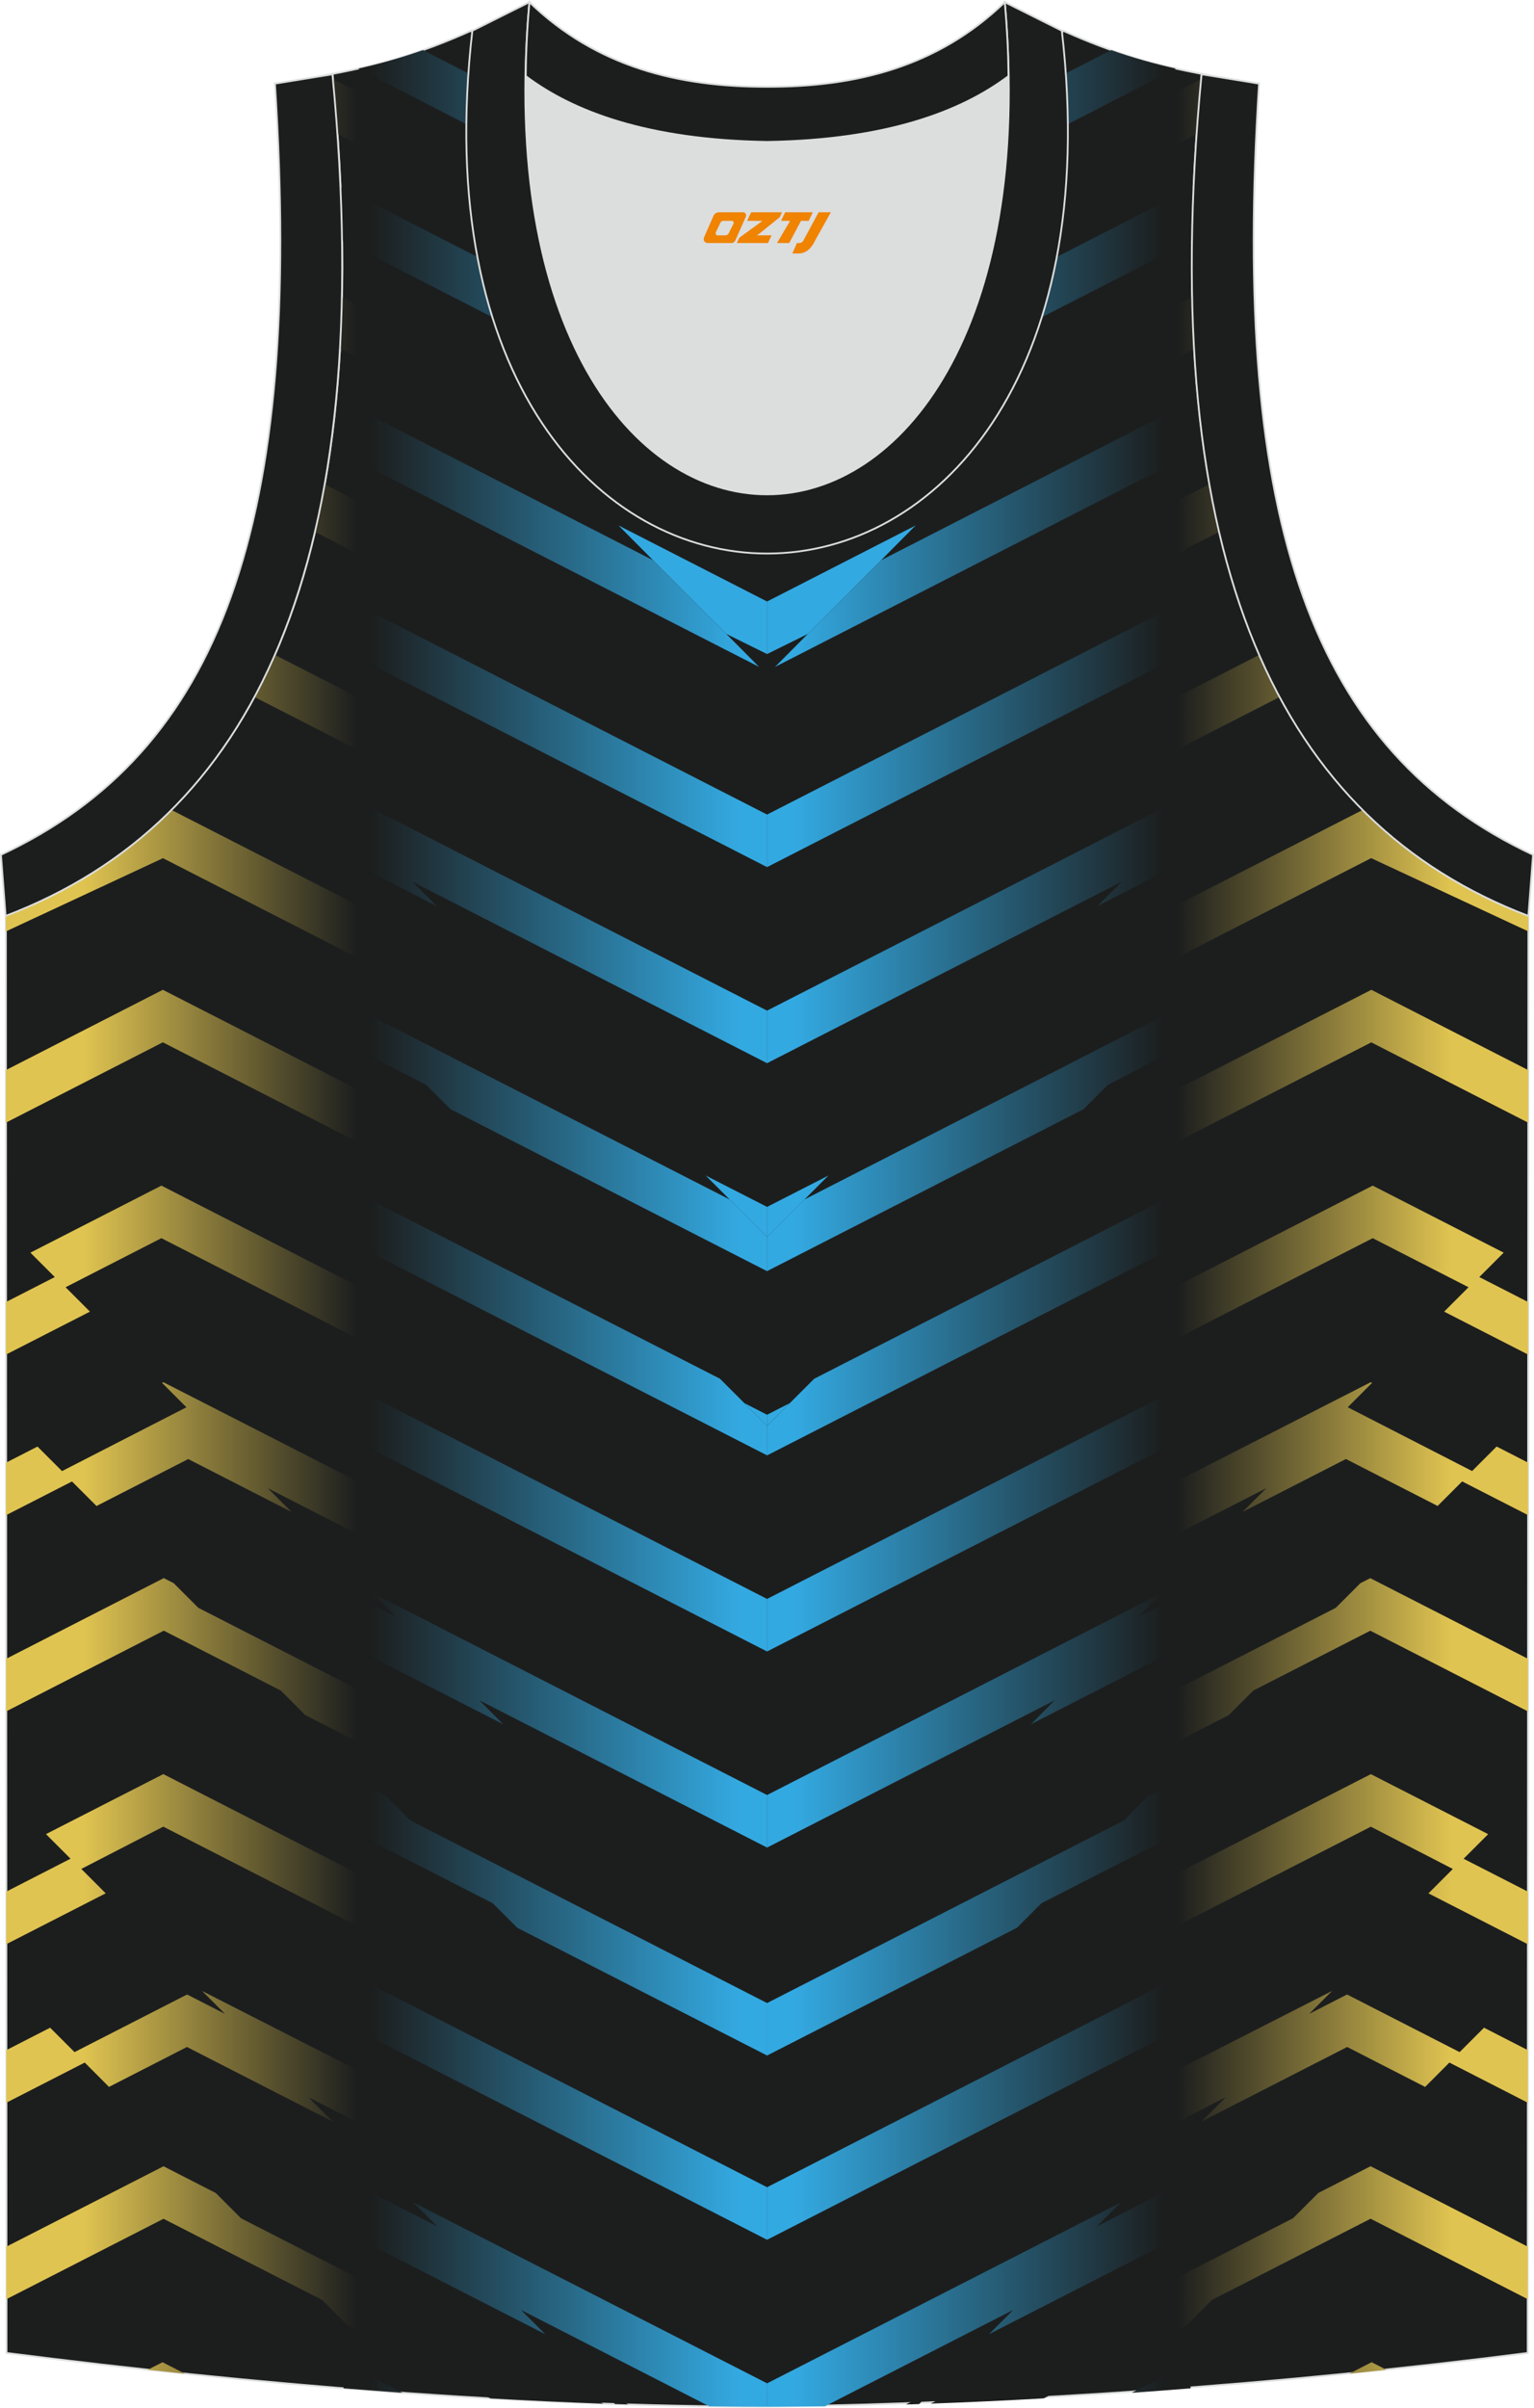 <?xml version="1.0" encoding="utf-8"?>
<!-- Generator: Adobe Illustrator 24.0.1, SVG Export Plug-In . SVG Version: 6.00 Build 0)  -->
<svg xmlns="http://www.w3.org/2000/svg" xmlns:xlink="http://www.w3.org/1999/xlink" version="1.1" id="_x37C_" x="0px" y="0px" width="338.74px" height="531.5px" viewBox="0 0 339.02 531.85" enable-background="new 0 0 339.02 531.85" xml:space="preserve">
<path fill-rule="evenodd" clip-rule="evenodd" fill="#1C1E1E" stroke="#DCDDDD" stroke-width="0.4" stroke-miterlimit="22.926" d="  M169.57,531.65c57.38-0.83,113.32-4.88,168.06-11.86l0.15-317.6c-54.54-20.78-82.66-77.27-72.2-185.91h0.02  c-10.56-1.98-19.6-4.58-30.64-9.54c-8.72,14.71-36.39,24.14-65.42,24.56c-29.03-0.42-56.7-9.85-65.41-24.56  c-11.06,4.96-20.09,7.56-30.65,9.54h0.02C83.97,124.92,55.84,181.4,1.3,202.19l0.14,317.6C55.75,526.72,114.87,531.65,169.57,531.65  L169.57,531.65z"/>
<g>
	<g>
		<linearGradient id="SVGID_1_" gradientUnits="userSpaceOnUse" x1="91.812" y1="274.302" x2="15.471" y2="274.302">
			<stop offset="0.169" style="stop-color:#1C1E1E"/>
			<stop offset="0.963" style="stop-color:#E0C451"/>
		</linearGradient>
		<path fill-rule="evenodd" clip-rule="evenodd" fill="url(#SVGID_1_)" d="M135.58,281.17l5.55,5.55l3.17,1.62v-11.61l-26.63-13.62    l-5.55-5.55c-25.37-12.98-50.75-25.95-76.13-38.93L1.3,236.37l0,11.61l34.69-17.75C69.18,247.21,102.38,264.19,135.58,281.17    L135.58,281.17z M73.59,17.44c0.39,4.11,0.72,8.15,0.99,12.12l35.74,18.28l7.78,7.78l20.96,10.72V54.73l-28.18-14.42l-16.52-8.45    l-7.78-7.78L73.59,17.44L73.59,17.44z M75.57,65.57l21.88,11.19l-7.75-7.75l22.67,11.6l18.95,9.69v11.61l-17.83-9.12l7.75,7.75    l-19.01-9.73L75.14,76.96C75.35,73.25,75.49,69.45,75.57,65.57L75.57,65.57z M71.76,106.94c-0.64,3.61-1.36,7.11-2.16,10.51    l69.45,35.53v-11.61L71.76,106.94L71.76,106.94z M60.72,144.62l78.33,40.07v11.61L56.2,153.92    C57.8,150.95,59.31,147.85,60.72,144.62L60.72,144.62z M37.83,178.86l76.48,39.12l-5.35-5.35l30.06,15.38v11.61l-6.22-3.18    l5.35,5.35L36.02,189.55L1.28,205.74l0-3.54C15.27,196.86,27.52,189.17,37.83,178.86L37.83,178.86z M1.32,287.61l10.79-5.52    l-5.39-5.39l28.95-14.81c34.36,17.58,68.71,35.16,103.07,52.73v11.61c-34.36-17.58-68.71-35.16-103.07-52.73l-21.18,10.84    l5.39,5.39l-18.56,9.49L1.32,287.61L1.32,287.61z M1.34,323.09l0,11.61l14.57-7.45l5.42,5.42l20.27-10.37l22.83,11.68l-5.24-5.24    l79.87,40.86v-11.61c-34.28-17.63-68.64-35.13-102.96-52.67l-0.29,0.15l5.39,5.39l-27.49,14.1l-5.42-5.42L1.34,323.09L1.34,323.09    z M1.36,366.43L36.2,348.6l2.2,1.13l5.44,5.44c28.36,14.51,56.73,29.01,85.1,43.52l-5.24-5.24l15.35,7.85v7.36l5.56,5.56v4.09    c-25.72-13.16-51.43-26.3-77.14-39.45l-5.41-5.42L36.2,360.21L1.36,378.05L1.36,366.43L1.36,366.43z M1.38,417.87l0.01,11.61    l21.97-11.24l-5.39-5.39l18.12-9.34c34.34,17.57,68.67,35.13,103.01,52.7v-5.57l5.35,5.35v-5.98l-12.14-6.21l-5.46-5.46    c-30.26-15.48-60.51-30.96-90.76-46.44l-25.93,13.26l5.43,5.43L1.38,417.87L1.38,417.87z M1.39,452.89l9.69-4.96l5.39,5.39    l24.88-12.73l8.38,4.29l-5.07-5.07c31.45,16.03,62.91,32.03,94.33,48.11v11.61c-23.61-12.08-47.22-24.16-70.83-36.24l5.38,5.38    l-32.22-16.48l-17.23,8.82l-5.36-5.38L1.4,464.5L1.39,452.89L1.39,452.89z M1.41,496.3l0,11.61l34.73-17.77l35.06,17.94l5.58,5.58    l31.61,16.17c8.35,0.47,16.68,0.86,24.95,1.16l-80.07-40.96l-5.58-5.58l-11.55-5.91L1.41,496.3L1.41,496.3z M32.67,523.49    l3.25-1.66l4.95,2.53C38.13,524.08,35.39,523.79,32.67,523.49L32.67,523.49z M135.92,531.07l-2.87-2.87l5.79,2.96    C137.87,531.14,136.89,531.11,135.92,531.07z"/>
		<polygon fill-rule="evenodd" clip-rule="evenodd" fill="#33A9E1" points="169.52,312.51 164.5,309.94 169.52,314.96   "/>
		<polygon fill-rule="evenodd" clip-rule="evenodd" fill="#33A9E1" points="169.52,266.59 155.96,259.66 169.52,273.22   "/>
		<polygon fill-rule="evenodd" clip-rule="evenodd" fill="#33A9E1" points="136.69,116.04 160.51,140 169.52,144.45 169.52,132.84       "/>
		<polygon fill-rule="evenodd" clip-rule="evenodd" fill="#33A9E1" points="169.52,93.26 141.3,78.83 165.09,102.61 169.52,104.87       "/>
		<linearGradient id="SVGID_2_" gradientUnits="userSpaceOnUse" x1="79.101" y1="271.342" x2="167.638" y2="271.342">
			<stop offset="0.032" style="stop-color:#1C1E1E"/>
			<stop offset="0.951" style="stop-color:#33A9E1"/>
		</linearGradient>
		<path fill-rule="evenodd" clip-rule="evenodd" fill="url(#SVGID_2_)" d="M75.93,527.6v-5.67l13.01,6.66    C84.6,528.27,80.27,527.94,75.93,527.6L75.93,527.6z M93.46,11.03c-4.82,1.7-9.45,3-14.28,4.08l90.34,46.44V49.94L93.46,11.03    L93.46,11.03z M75.25,41.25l58.29,29.82l23.79,23.78L75.6,53.03C75.54,49.18,75.43,45.26,75.25,41.25L75.25,41.25z M156.75,531.57    c4.28,0.06,8.54,0.09,12.77,0.09v-5.17l-78.19-39.97l5.32,5.32l-15.34-7.85v11.61l39.17,20.03l-5.36-5.36L156.75,531.57    L156.75,531.57z M76,446.96v-11.61l93.52,47.82v11.61L76,446.96L76,446.96z M76.08,403.66l32.8,16.76l5.43,5.43l55.23,28.23    l0-11.59l-78.91-40.37l-5.36-5.37l-9.18-4.7V403.66L76.08,403.66z M81.45,354.09l5.91,2.98l-5.27-5.28l87.43,44.73v11.61    l-63.57-32.53l5.24,5.28l-29.74-15.22V354.09L81.45,354.09z M76.05,317l93.47,47.81V353.2l-93.47-47.81V317L76.05,317z     M75.98,262.04l83.13,42.51l10.41,10.41v6.52l-93.54-47.84V262.04L75.98,262.04z M76.01,221.36v8.92l18.17,9.34l5.39,5.39    l69.95,35.78l0-7.57l-8.26-8.26l-79.95-40.9v2.61L76.01,221.36L76.01,221.36z M75.92,175.35l93.6,47.88v11.61L91.06,194.7    l5.39,5.39l-15.14-7.74v-7.39l-5.39-5.39V175.35L75.92,175.35z M75.92,132.03v11.61l93.6,47.88v-11.61L75.92,132.03L75.92,132.03z     M75.94,88.71v11.61l91.82,46.97l-23.43-23.56L75.94,88.71z"/>
	</g>
	<g>
		
			<linearGradient id="SVGID_3_" gradientUnits="userSpaceOnUse" x1="911.955" y1="274.302" x2="835.615" y2="274.302" gradientTransform="matrix(-1 0 0 1 1159.193 0)">
			<stop offset="0.169" style="stop-color:#1C1E1E"/>
			<stop offset="0.963" style="stop-color:#E0C451"/>
		</linearGradient>
		<path fill-rule="evenodd" clip-rule="evenodd" fill="url(#SVGID_3_)" d="M203.47,281.17c33.2-16.98,66.39-33.95,99.59-50.93    l34.69,17.75l0.01-11.61l-34.69-17.75c-25.37,12.98-50.75,25.95-76.13,38.93l-5.55,5.55l-26.63,13.62v11.61l3.17-1.62    L203.47,281.17L203.47,281.17z M265.46,17.44l-12.98,6.64l-7.78,7.78l-16.52,8.45L200,54.73v11.61l20.96-10.72l7.78-7.78    l35.74-18.28C264.74,25.59,265.07,21.55,265.46,17.44L265.46,17.44z M263.48,65.57c0.08,3.88,0.22,7.68,0.43,11.39l-27.08,13.85    l-19.01,9.73l7.75-7.75l-17.83,9.12V90.31l18.95-9.69l22.67-11.6l-7.75,7.75L263.48,65.57L263.48,65.57z M267.29,106.94    L200,141.37v11.61l69.45-35.53C268.65,114.05,267.94,110.55,267.29,106.94L267.29,106.94z M278.33,144.62    c1.41,3.23,2.92,6.33,4.52,9.3L200,196.3v-11.61L278.33,144.62L278.33,144.62z M301.22,178.86c10.31,10.31,22.56,18,36.55,23.33    l0,3.54l-34.74-16.19L200.9,241.79l5.35-5.35l-6.22,3.18v-11.61l30.06-15.38l-5.35,5.35L301.22,178.86L301.22,178.86z     M337.73,287.61l-0.01,11.61l-18.56-9.49l5.39-5.39l-21.18-10.84c-34.36,17.57-68.71,35.16-103.07,52.73v-11.61    c34.36-17.58,68.71-35.16,103.07-52.73l28.95,14.81l-5.39,5.39L337.73,287.61L337.73,287.61z M337.71,323.09l-6.95-3.56    l-5.42,5.42l-27.49-14.1l5.39-5.39l-0.29-0.15c-34.32,17.55-68.68,35.05-102.96,52.67v11.61l79.87-40.86l-5.24,5.24l22.83-11.68    l20.27,10.37l5.42-5.42l14.57,7.45L337.71,323.09L337.71,323.09z M337.69,366.43l-0.01,11.62l-34.84-17.83l-25.87,13.23    l-5.41,5.42c-25.71,13.15-51.43,26.3-77.14,39.45v-4.09l5.56-5.56v-7.36l15.35-7.85l-5.24,5.24    c28.37-14.51,56.73-29.01,85.1-43.52l5.44-5.44l2.2-1.13L337.69,366.43L337.69,366.43z M337.67,417.87l-14.21-7.27l5.43-5.43    l-25.93-13.26c-30.26,15.48-60.5,30.96-90.76,46.44l-5.46,5.46l-12.14,6.21V456l5.35-5.35v5.57    c34.34-17.57,68.67-35.14,103.01-52.7l18.12,9.34l-5.39,5.39l21.97,11.24L337.67,417.87L337.67,417.87z M337.66,452.89    l-0.01,11.61l-17.33-8.87l-5.36,5.38l-17.23-8.82l-32.22,16.48l5.38-5.38c-23.61,12.08-47.22,24.16-70.83,36.24v-11.61    c31.42-16.07,62.88-32.08,94.33-48.11l-5.07,5.07l8.38-4.29l24.88,12.73l5.39-5.39L337.66,452.89L337.66,452.89z M337.64,496.3    l-34.74-17.77l-11.55,5.91l-5.58,5.58l-80.07,40.96c8.28-0.3,16.6-0.68,24.95-1.16l31.61-16.17l5.58-5.58l35.06-17.94l34.73,17.77    L337.64,496.3L337.64,496.3z M306.38,523.49c-2.73,0.3-5.46,0.59-8.2,0.87l4.95-2.53L306.38,523.49L306.38,523.49z M200.21,531.17    l5.79-2.96l-2.87,2.87C202.16,531.11,201.18,531.14,200.21,531.17z"/>
		<polygon fill-rule="evenodd" clip-rule="evenodd" fill="#33A9E1" points="169.53,312.51 174.55,309.94 169.53,314.96   "/>
		<polygon fill-rule="evenodd" clip-rule="evenodd" fill="#33A9E1" points="169.53,266.59 183.09,259.66 169.53,273.22   "/>
		<polygon fill-rule="evenodd" clip-rule="evenodd" fill="#33A9E1" points="202.36,116.04 178.54,140 169.53,144.45 169.53,132.84       "/>
		<polygon fill-rule="evenodd" clip-rule="evenodd" fill="#33A9E1" points="169.53,93.26 197.75,78.83 173.96,102.61 169.53,104.87       "/>
		
			<linearGradient id="SVGID_4_" gradientUnits="userSpaceOnUse" x1="899.244" y1="271.342" x2="987.782" y2="271.342" gradientTransform="matrix(-1 0 0 1 1159.193 0)">
			<stop offset="0.032" style="stop-color:#1C1E1E"/>
			<stop offset="0.951" style="stop-color:#33A9E1"/>
		</linearGradient>
		<path fill-rule="evenodd" clip-rule="evenodd" fill="url(#SVGID_4_)" d="M263.12,527.6c-4.33,0.35-8.67,0.68-13.01,0.99    l13.01-6.66V527.6L263.12,527.6z M245.59,11.03l-76.06,38.91v11.61l90.34-46.44C255.04,14.03,250.41,12.73,245.59,11.03    L245.59,11.03z M263.8,41.25c-0.18,4.01-0.29,7.94-0.34,11.79l-81.74,41.82l23.79-23.78L263.8,41.25L263.8,41.25z M182.3,531.57    l41.63-21.29l-5.36,5.36l39.17-20.03v-11.61l-15.34,7.85l5.32-5.32l-78.19,39.97v5.17C173.76,531.65,178.02,531.62,182.3,531.57    L182.3,531.57z M263.05,446.96l-93.52,47.82v-11.61l93.52-47.82V446.96L263.05,446.96z M262.97,403.66v-11.61l-9.18,4.7    l-5.36,5.37l-78.91,40.37l0,11.59l55.23-28.23l5.43-5.43L262.97,403.66L262.97,403.66z M257.6,354.09v11.57l-29.74,15.22    l5.24-5.28l-63.57,32.53v-11.61l87.43-44.73l-5.27,5.28L257.6,354.09L257.6,354.09z M263,317v-11.61l-93.47,47.81v11.61L263,317    L263,317z M263.07,262.04v11.61l-93.54,47.84v-6.52l10.41-10.41L263.07,262.04L263.07,262.04z M263.04,221.36l-5.3,5.3v-2.61    l-79.95,40.9l-8.26,8.26l0,7.57l69.95-35.78l5.39-5.39l18.17-9.34V221.36L263.04,221.36z M263.13,175.35v4.22l-5.39,5.39v7.39    l-15.14,7.74l5.39-5.39l-78.46,40.14v-11.61L263.13,175.35L263.13,175.35z M263.13,132.03l-93.6,47.88v11.61l93.6-47.88V132.03    L263.13,132.03z M194.72,123.73l-23.43,23.56l91.82-46.97V88.71L194.72,123.73z"/>
	</g>
</g>
<path fill-rule="evenodd" clip-rule="evenodd" fill="#1C1E1E" stroke="#DCDDDD" stroke-width="0.4" stroke-miterlimit="22.926" d="  M337.78,202.31c-54.56-20.79-82.7-77.29-72.23-185.95l12.71,2.07c-6.3,97.72,12.02,147.61,60.55,170.37L337.78,202.31z"/>
<path fill-rule="evenodd" clip-rule="evenodd" fill="#1C1E1E" stroke="#DCDDDD" stroke-width="0.4" stroke-miterlimit="22.926" d="  M1.24,202.31c54.56-20.79,82.7-77.29,72.23-185.95l-12.71,2.07c6.3,97.72-12.02,147.61-60.55,170.37L1.24,202.31z"/>
<path fill-rule="evenodd" clip-rule="evenodd" fill="#DCDDDD" d="M169.52,31.31c26.45-0.42,42.92-6.7,53.29-14.5  c0.02-0.06,0.03-0.12,0.05-0.18c1.15,124.08-107.81,124.08-106.67,0c0.02,0.06,0.03,0.12,0.05,0.18  C126.6,24.61,143.07,30.89,169.52,31.31L169.52,31.31z"/>
<path fill-rule="evenodd" clip-rule="evenodd" fill="none" stroke="#DCDDDD" stroke-width="0.4" stroke-miterlimit="22.926" d="  M169.52,31.31c26.45-0.42,42.92-6.7,53.29-14.5c0.02-0.06,0.03-0.12,0.05-0.18c1.15,124.08-107.81,124.08-106.67,0  c0.02,0.06,0.03,0.12,0.05,0.18C126.59,24.6,143.06,30.89,169.52,31.31L169.52,31.31z"/>
<path fill-rule="evenodd" clip-rule="evenodd" fill="#1C1E1E" stroke="#DCDDDD" stroke-width="0.4" stroke-miterlimit="22.926" d="  M117,0.43c-12.97,144.99,118.02,144.99,105.05,0l12.62,6.31c17.79,154.01-148.07,154.01-130.28,0L117,0.43z"/>
<path fill-rule="evenodd" clip-rule="evenodd" fill="#1C1E1E" stroke="#DCDDDD" stroke-width="0.4" stroke-miterlimit="22.926" d="  M117,0.43c14.82,14.3,32.92,18.75,52.53,18.7c19.6,0.05,37.71-4.4,52.53-18.7c0.5,5.62,0.77,11.02,0.82,16.19  c-0.02,0.06-0.03,0.13-0.05,0.19c-10.37,7.79-26.84,14.08-53.29,14.5c-26.45-0.42-42.92-6.7-53.29-14.5  c-0.02-0.06-0.03-0.13-0.05-0.19C116.23,11.44,116.5,6.05,117,0.43L117,0.43z"/>

<g>
	<path fill="#F08300" d="M180.92,46.85l-3.4,6.3c-0.2,0.3-0.5,0.5-0.8,0.5h-0.6l-1,2.3h1.2c2,0.1,3.2-1.5,3.9-3L183.62,46.85h-2.5L180.92,46.85z"/>
	<polygon fill="#F08300" points="173.72,46.85 ,179.62,46.85 ,178.72,48.75 ,177.02,48.75 ,174.42,53.65 ,171.72,53.65 ,174.62,48.75 ,172.62,48.75 ,173.52,46.85"/>
	<polygon fill="#F08300" points="167.72,51.95 ,167.22,51.95 ,167.72,51.65 ,172.32,47.95 ,172.82,46.85 ,166.02,46.85 ,165.72,47.45 ,165.12,48.75 ,167.92,48.75 ,168.52,48.75 ,163.42,52.45    ,162.82,53.65 ,169.42,53.65 ,169.72,53.65 ,170.52,51.95"/>
	<path fill="#F08300" d="M164.22,46.85H158.92C158.42,46.85,157.92,47.15,157.72,47.55L155.62,52.35C155.32,52.95,155.72,53.65,156.42,53.65h5.2c0.4,0,0.7-0.2,0.9-0.6L164.82,47.85C165.02,47.35,164.72,46.85,164.22,46.85z M162.12,49.35L161.02,51.55C160.82,51.85,160.52,51.95,160.42,51.95l-1.8,0C158.42,51.95,158.02,51.85,158.22,51.25l1-2.1c0.1-0.3,0.4-0.4,0.7-0.4h1.9   C162.02,48.75,162.22,49.05,162.12,49.35z"/>
</g>
</svg>